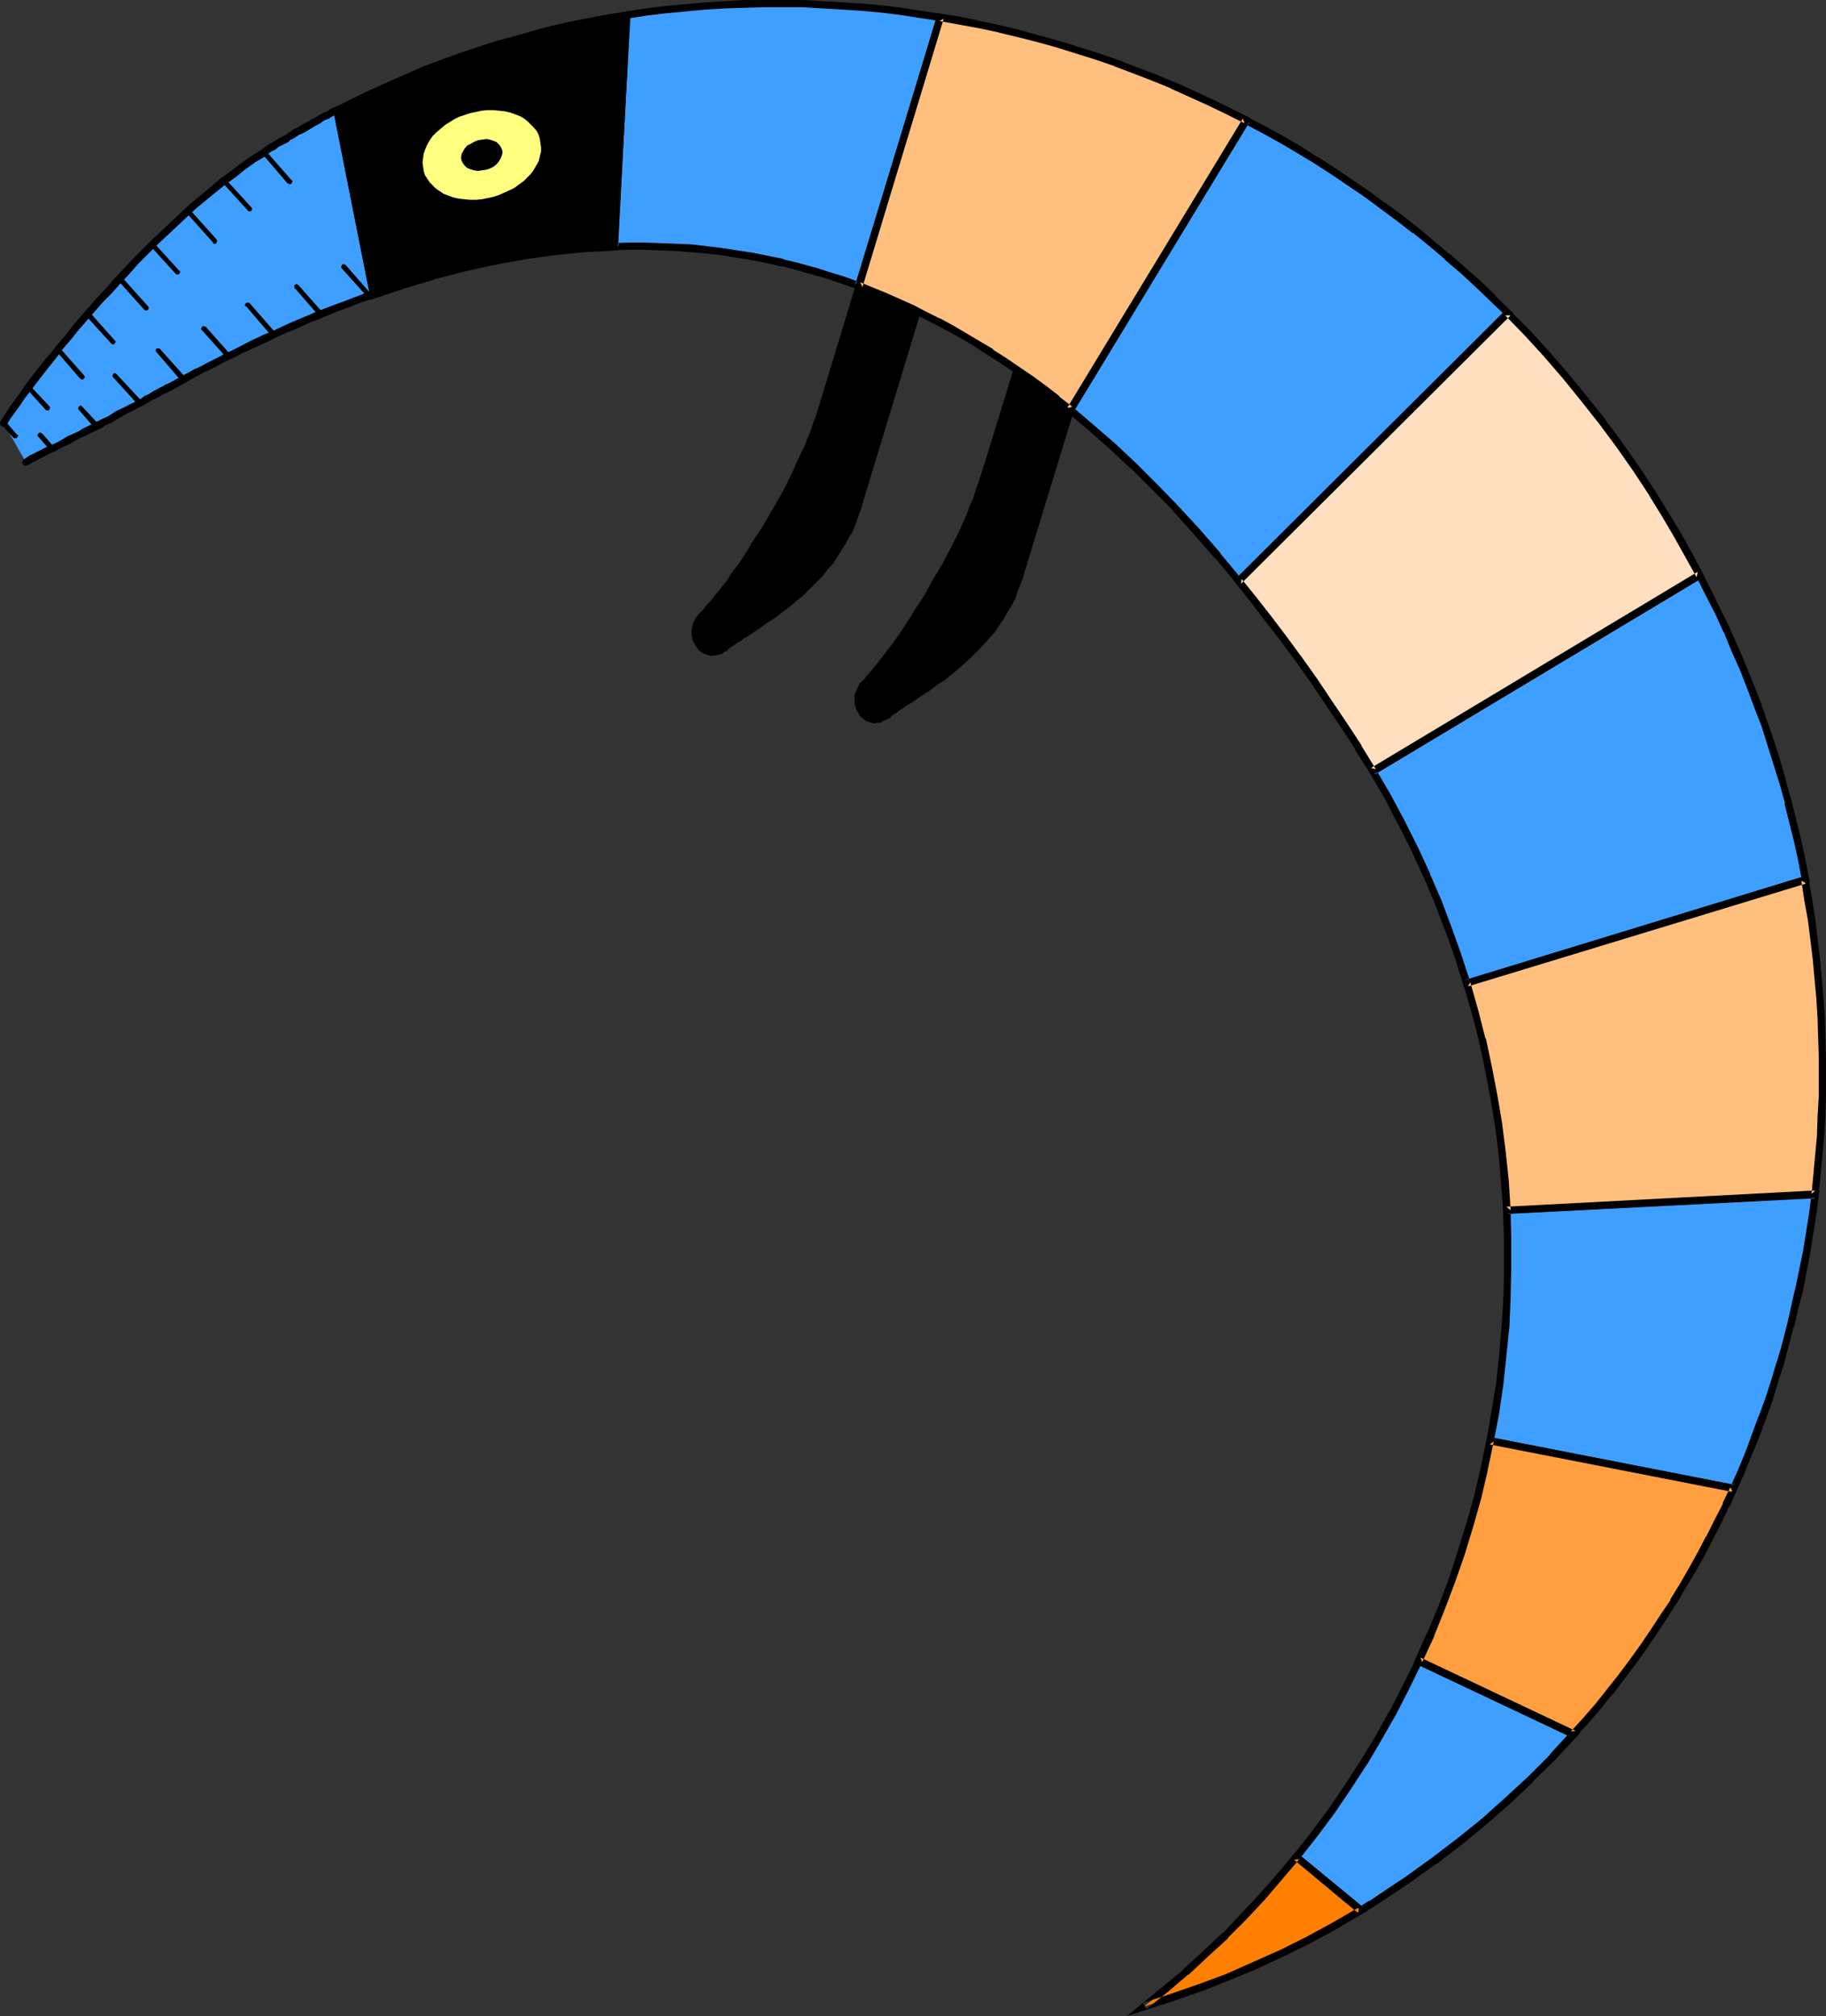 <?xml version="1.0" encoding="UTF-8" standalone="no"?>
<svg
   version="1.0"
   width="129.724mm"
   height="143.228mm"
   id="svg59"
   sodipodi:docname="Lizard 5.wmf"
   xmlns:inkscape="http://www.inkscape.org/namespaces/inkscape"
   xmlns:sodipodi="http://sodipodi.sourceforge.net/DTD/sodipodi-0.dtd"
   xmlns="http://www.w3.org/2000/svg"
   xmlns:svg="http://www.w3.org/2000/svg">
  <rect width="100%" height="100%" fill="#333333" stroke="none"/>
  <sodipodi:namedview
     id="namedview59"
     pagecolor="#ffffff"
     bordercolor="#000000"
     borderopacity="0.25"
     inkscape:showpageshadow="2"
     inkscape:pageopacity="0.0"
     inkscape:pagecheckerboard="0"
     inkscape:deskcolor="#d1d1d1"
     inkscape:document-units="mm" />
  <defs
     id="defs1">
    <pattern
       id="WMFhbasepattern"
       patternUnits="userSpaceOnUse"
       width="6"
       height="6"
       x="0"
       y="0" />
  </defs>
  <path
     style="fill:#000000;fill-opacity:1;fill-rule:evenodd;stroke:none"
     d="m 231.734,73.04 -10.342,34.581 -0.646,2.101 -0.646,2.101 -1.454,4.363 -1.778,4.363 -1.939,4.525 -2.262,4.363 -2.424,4.525 -2.424,4.201 -2.424,4.201 -2.424,4.04 -2.586,3.717 -2.262,3.393 -1.131,1.616 -1.131,1.616 -0.97,1.293 -1.131,1.293 -0.97,1.293 -0.808,1.131 -0.808,0.97 -0.808,0.808 -0.646,0.808 -0.646,0.485 -0.808,1.131 -0.808,1.131 -0.485,1.131 -0.162,0.97 v 1.131 l 0.162,0.97 0.323,0.97 0.485,0.808 0.485,0.808 0.808,0.485 0.808,0.485 0.808,0.323 h 0.97 l 0.97,-0.162 0.97,-0.485 0.97,-0.646 0.646,-0.485 0.646,-0.485 0.808,-0.485 0.808,-0.485 0.97,-0.646 0.97,-0.646 0.97,-0.646 1.131,-0.808 2.424,-1.616 2.747,-1.778 2.747,-1.939 2.747,-2.262 2.747,-2.262 2.747,-2.585 2.586,-2.909 2.586,-3.07 2.262,-3.232 0.97,-1.616 0.97,-1.778 0.97,-1.778 0.808,-1.939 0.808,-1.939 0.646,-1.939 17.614,-58.335 z"
     id="path1" />
  <path
     style="fill:#000000;fill-opacity:1;fill-rule:evenodd;stroke:none"
     d="m 232.704,73.363 0.162,-0.162 v -0.323 l -0.162,-0.323 -0.162,-0.162 -0.323,-0.162 -0.162,-0.162 h -0.162 -0.323 l -0.323,0.162 -0.162,0.162 -0.162,0.162 v 0.162 l -10.504,34.581 -0.162,0.323 v 0.323 l 0.162,0.162 0.162,0.162 0.323,0.323 h 0.162 0.162 0.323 0.323 l 0.162,-0.162 0.162,-0.323 v -0.162 z"
     id="path2" />
  <path
     style="fill:#000000;fill-opacity:1;fill-rule:evenodd;stroke:none"
     d="m 222.361,107.944 v -0.323 l -0.162,-0.485 -0.162,-0.162 -0.162,-0.162 -0.323,-0.162 h -0.162 l -0.485,0.162 -0.323,0.162 -0.162,0.162 -0.162,0.323 0.162,-0.162 -0.646,2.101 -0.646,2.101 -0.808,2.101 -0.646,2.101 -0.97,2.262 -0.808,2.101 -1.131,2.262 -0.97,2.101 -0.97,2.262 -1.131,2.262 -1.131,2.262 -1.131,2.101 -2.586,4.363 -1.131,2.101 -1.293,2.101 -2.586,3.878 -0.97,1.778 -1.293,1.939 -1.131,1.778 -1.293,1.616 -1.131,1.616 -0.97,1.616 -1.131,1.293 -0.97,1.293 -0.97,1.131 -0.808,1.131 -0.97,0.97 -0.646,0.808 -0.646,0.808 -0.646,0.808 0.162,-0.162 -0.162,0.162 -0.162,0.485 v 0.323 l 0.162,0.162 0.162,0.323 0.162,0.162 h 0.485 0.323 0.162 l 0.323,-0.162 v -0.162 l 0.485,-0.646 0.646,-0.646 0.646,-0.808 0.97,-1.131 0.808,-1.131 0.97,-1.131 1.131,-1.293 1.131,-1.454 0.97,-1.616 1.131,-1.616 1.293,-1.616 1.131,-1.778 1.131,-1.939 1.293,-1.778 2.586,-4.04 1.131,-2.101 1.293,-2.101 2.424,-4.363 1.131,-2.262 1.131,-2.101 1.293,-2.424 1.131,-2.101 0.97,-2.262 0.97,-2.101 0.97,-2.424 0.97,-2.101 0.646,-2.262 0.646,-2.101 0.646,-2.101 0.646,-2.101 z"
     id="path3" />
  <path
     style="fill:#000000;fill-opacity:1;fill-rule:evenodd;stroke:none"
     d="m 189.88,165.633 0.162,-0.323 0.162,-0.485 -0.162,-0.485 -0.485,-0.323 -0.485,-0.162 -0.485,0.162 -0.162,0.162 0.162,-0.162 -0.646,0.485 -0.646,0.808 -0.485,0.646 -0.646,1.131 -0.323,1.293 -0.162,0.808 v 0.485 0.646 l 0.162,0.646 v 0.485 l 0.162,0.646 0.323,0.485 0.323,0.646 0.323,0.485 0.323,0.323 0.162,0.323 0.485,0.485 0.485,0.323 0.485,0.323 0.485,0.162 0.485,0.162 0.646,0.162 0.485,0.162 0.646,-0.162 h 0.485 l 0.808,-0.162 0.485,-0.162 0.485,-0.162 1.131,-0.808 h 0.162 l 0.162,-0.323 0.162,-0.162 v -0.162 -0.323 -0.323 l -0.323,-0.323 -0.162,-0.162 h -0.323 -0.323 -0.162 l -0.162,0.162 v 0 l -0.97,0.485 -0.485,0.162 -0.485,0.162 -0.323,0.162 h -0.323 l -0.323,0.162 -0.323,-0.162 h -0.323 l -0.323,-0.162 -0.323,-0.162 -0.485,-0.323 h -0.162 l -0.162,-0.323 -0.323,-0.323 -0.162,-0.323 -0.323,-0.323 -0.162,-0.323 -0.162,-0.323 -0.162,-0.323 v -0.646 l -0.162,-0.323 0.162,-0.485 v -0.485 -0.323 l 0.323,-0.97 0.162,-0.485 0.323,-0.485 0.323,-0.646 0.323,-0.323 0.485,-0.323 z"
     id="path4" />
  <path
     style="fill:#000000;fill-opacity:1;fill-rule:evenodd;stroke:none"
     d="m 194.081,173.066 -0.323,0.323 v 0.162 l -0.162,0.162 v 0.323 l 0.162,0.323 0.323,0.323 0.162,0.162 h 0.323 0.323 0.162 l 0.162,-0.162 0.162,-0.162 0.485,-0.485 0.485,-0.323 0.808,-0.485 0.808,-0.646 0.97,-0.485 0.97,-0.808 0.97,-0.485 1.131,-0.808 1.293,-0.808 1.131,-0.808 1.293,-0.97 1.293,-0.808 1.454,-0.97 1.454,-1.131 1.293,-0.97 1.454,-1.131 1.454,-1.293 1.454,-1.131 1.293,-1.293 1.454,-1.454 2.747,-2.747 1.131,-1.616 1.454,-1.454 2.101,-3.393 1.131,-1.778 0.97,-1.778 1.131,-1.778 1.454,-3.878 0.646,-1.939 v -0.162 l 0.162,-0.162 v -0.323 l -0.162,-0.162 -0.323,-0.485 h -0.485 -0.323 -0.323 l -0.323,0.485 v 0.162 0 l -0.808,1.778 -0.646,1.939 -0.808,1.939 -0.808,1.616 -0.97,1.778 -0.97,1.616 -1.131,1.778 -1.131,1.454 -1.293,1.616 -1.131,1.293 -1.454,1.454 -1.293,1.454 -1.293,1.293 -1.454,1.293 -1.293,1.131 -1.293,1.293 -1.454,0.97 -1.454,0.97 -1.293,1.131 -1.293,0.97 -1.293,0.808 -1.293,0.97 -1.293,0.808 -1.293,0.808 -1.131,0.646 -0.97,0.646 -0.97,0.808 -0.97,0.485 -0.808,0.646 -0.808,0.485 -0.808,0.485 -0.485,0.646 z"
     id="path5" />
  <path
     style="fill:#000000;fill-opacity:1;fill-rule:evenodd;stroke:none"
     d="m 229.31,136.223 -0.162,0.162 v 0.323 l 0.162,0.323 0.162,0.162 0.162,0.162 0.323,0.162 h 0.162 0.323 l 0.323,-0.162 0.162,-0.162 0.162,-0.162 v -0.162 l 17.776,-58.497 0.162,-0.162 v -0.323 l -0.162,-0.323 -0.162,-0.162 -0.323,-0.162 h -0.162 l -0.162,-0.162 h -0.323 l -0.323,0.162 -0.162,0.162 -0.162,0.162 v 0.323 z"
     id="path6" />
  <path
     style="fill:#000000;fill-opacity:1;fill-rule:evenodd;stroke:none"
     d="m 289.587,103.258 -15.675,51.225 -0.646,1.939 -0.808,2.101 -0.808,1.778 -0.808,1.939 -0.97,1.778 -1.131,1.616 -2.262,3.232 -2.424,3.07 -2.586,2.747 -2.909,2.585 -2.747,2.424 -2.747,2.262 -2.747,1.939 -2.586,1.778 -2.424,1.616 -1.131,0.646 -1.131,0.808 -0.97,0.646 -0.97,0.646 -0.808,0.485 -0.646,0.485 -0.808,0.485 -0.485,0.485 -0.97,0.646 -1.131,0.485 -0.808,0.162 -1.131,-0.162 -0.808,-0.162 -0.808,-0.485 -0.646,-0.485 -0.646,-0.808 -0.485,-0.808 -0.323,-0.808 -0.162,-1.131 v -0.97 l 0.323,-1.131 0.485,-1.131 0.646,-1.131 0.97,-1.131 0.485,-0.485 0.808,-0.808 0.646,-0.808 0.808,-0.97 0.97,-1.131 0.97,-1.131 0.97,-1.454 0.97,-1.454 1.131,-1.454 1.131,-1.616 2.424,-3.393 2.424,-3.717 2.424,-4.04 2.586,-4.201 2.262,-4.363 2.424,-4.363 2.262,-4.363 1.939,-4.525 1.778,-4.525 1.454,-4.201 0.646,-2.101 0.646,-2.101 9.211,-30.379 z"
     id="path7" />
  <path
     style="fill:#000000;fill-opacity:1;fill-rule:evenodd;stroke:none"
     d="m 290.395,103.581 0.162,-0.162 v -0.323 l -0.162,-0.323 -0.162,-0.162 -0.162,-0.162 -0.323,-0.162 h -0.162 -0.323 l -0.323,0.162 -0.162,0.162 -0.162,0.162 v 0.162 l -15.675,51.225 v 0.323 0.323 0.162 l 0.162,0.162 0.323,0.323 h 0.162 0.162 0.323 0.323 l 0.162,-0.162 0.162,-0.323 v -0.162 z"
     id="path8" />
  <path
     style="fill:#000000;fill-opacity:1;fill-rule:evenodd;stroke:none"
     d="m 274.72,154.806 0.162,-0.323 -0.162,-0.485 -0.323,-0.323 -0.485,-0.162 -0.485,0.162 -0.485,0.323 v 0.323 -0.162 l -0.808,1.778 -0.646,2.101 -0.808,1.778 -0.808,1.778 -0.97,1.778 -0.97,1.616 -2.262,3.232 -1.131,1.454 -2.586,2.909 -1.293,1.293 -1.454,1.293 -1.293,1.293 -1.454,1.293 -1.293,1.131 -1.454,0.97 -1.293,1.131 -1.454,0.97 -1.293,0.97 -1.293,0.97 -1.293,0.97 -1.293,0.808 -1.131,0.646 -1.131,0.646 -1.131,0.808 -0.97,0.646 -0.97,0.646 -0.808,0.646 -0.808,0.485 -0.646,0.485 -0.646,0.646 0.162,-0.162 -0.162,0.162 -0.162,0.323 v 0.162 0.323 0.162 l 0.323,0.485 0.323,0.162 h 0.162 0.323 0.323 l 0.162,-0.323 v 0 l 0.485,-0.485 0.485,-0.323 0.808,-0.485 0.808,-0.646 0.97,-0.646 0.97,-0.646 1.131,-0.646 0.97,-0.646 1.293,-0.97 1.293,-0.808 1.293,-0.808 1.293,-0.97 1.293,-0.97 1.616,-0.97 1.293,-1.131 1.454,-1.131 1.293,-1.131 1.454,-1.293 1.454,-1.293 1.293,-1.293 1.454,-1.454 2.586,-2.909 1.293,-1.454 1.131,-1.778 1.131,-1.616 0.97,-1.778 1.131,-1.778 0.97,-1.939 0.646,-1.939 0.808,-1.939 0.646,-1.778 z"
     id="path9" />
  <path
     style="fill:#000000;fill-opacity:1;fill-rule:evenodd;stroke:none"
     d="m 239.006,192.618 0.162,-0.162 0.162,-0.162 v -0.162 -0.323 -0.323 l -0.485,-0.323 -0.162,-0.162 h -0.162 -0.323 -0.323 l -0.162,0.162 0.162,-0.162 -0.97,0.646 -0.646,0.162 -0.323,0.162 -0.323,0.162 h -0.485 -0.323 -0.323 -0.323 l -0.323,-0.323 h -0.323 l -0.162,-0.162 -0.485,-0.323 -0.323,-0.162 -0.162,-0.323 -0.162,-0.323 -0.323,-0.323 -0.162,-0.323 -0.162,-0.323 v -0.323 -0.485 l -0.162,-0.485 v -0.323 -0.485 l 0.162,-0.485 v -0.485 l 0.485,-0.97 0.162,-0.485 0.323,-0.485 0.323,-0.485 0.485,-0.323 h 0.162 l 0.162,-0.162 0.162,-0.646 -0.162,-0.485 -0.323,-0.323 -0.485,-0.162 -0.485,0.162 -0.162,0.162 v 0 l -0.485,0.323 -0.808,0.808 -0.323,0.646 -0.323,0.646 -0.323,0.646 -0.162,0.485 -0.323,0.646 v 0.646 0.646 0.646 0.646 l 0.162,0.485 0.162,0.485 0.162,0.646 0.323,0.485 0.323,0.485 0.162,0.485 0.485,0.485 0.485,0.323 0.323,0.323 0.485,0.323 0.485,0.162 0.485,0.162 0.646,0.162 0.646,0.162 0.485,-0.162 h 0.646 l 0.808,-0.162 0.323,-0.323 0.485,-0.162 1.293,-0.646 z"
     id="path10" />
  <path
     style="fill:#000000;fill-opacity:1;fill-rule:evenodd;stroke:none"
     d="m 232.219,182.277 -0.162,0.162 -0.162,0.485 0.162,0.646 0.323,0.323 0.485,0.162 0.485,-0.162 0.162,-0.162 0.162,-0.162 0.485,-0.646 0.485,-0.646 0.808,-0.97 0.808,-0.97 0.97,-1.131 0.97,-1.131 0.97,-1.454 1.131,-1.293 2.101,-3.232 1.293,-1.616 1.131,-1.778 1.293,-1.939 1.293,-1.939 1.131,-1.939 1.293,-1.939 1.293,-2.101 1.131,-2.101 2.424,-4.363 2.424,-4.525 1.131,-2.262 1.131,-2.101 1.939,-4.525 0.97,-2.262 0.97,-2.262 0.646,-2.262 0.646,-2.101 0.808,-2.101 0.485,-1.939 0.162,-0.162 v -0.162 l -0.162,-0.485 -0.162,-0.323 -0.162,-0.162 h -0.323 -0.162 -0.485 l -0.323,0.162 -0.162,0.323 v 0.162 0 l -0.646,1.939 -0.646,2.101 -0.808,2.262 -0.646,2.101 -0.97,2.101 -0.808,2.262 -1.939,4.363 -1.131,2.262 -1.131,2.262 -1.131,2.101 -1.131,2.262 -2.586,4.201 -1.131,2.101 -1.131,2.101 -1.293,1.939 -1.293,1.939 -1.131,1.939 -1.293,1.939 -1.131,1.778 -1.131,1.616 -1.131,1.616 -1.131,1.454 -1.131,1.454 -0.97,1.293 -0.97,1.293 -0.808,0.97 -0.808,0.97 -0.808,0.97 -0.646,0.646 -0.485,0.808 z"
     id="path11" />
  <path
     style="fill:#000000;fill-opacity:1;fill-rule:evenodd;stroke:none"
     d="m 264.054,125.396 v 0.162 0.323 0.323 l 0.162,0.162 0.323,0.162 h 0.162 l 0.162,0.162 h 0.323 l 0.323,-0.162 0.162,-0.162 0.162,-0.162 v -0.162 l 9.373,-30.541 v -0.162 -0.323 -0.162 l -0.162,-0.323 -0.323,-0.162 h -0.162 l -0.162,-0.162 h -0.323 l -0.323,0.162 -0.162,0.162 -0.162,0.323 v 0.162 z"
     id="path12" />
  <path
     style="fill:#3f9fff;fill-opacity:1;fill-rule:evenodd;stroke:none"
     d="m 6.949,124.103 5.979,-3.07 5.818,-2.909 2.747,-1.293 2.747,-1.454 2.586,-1.293 2.424,-1.293 2.424,-1.293 2.424,-1.293 2.262,-1.293 2.101,-1.131 1.939,-0.97 1.939,-1.131 1.778,-0.97 1.616,-0.808 6.787,-3.717 6.949,-3.555 6.787,-3.232 6.787,-3.232 6.787,-3.07 6.787,-2.909 6.787,-2.585 6.949,-2.424 -9.858,-49.609 -5.01,2.747 -4.848,2.747 -4.848,2.909 -4.848,3.07 -2.747,1.778 -2.747,1.939 -5.333,4.04 -5.333,4.363 -5.494,4.686 -5.171,4.848 -5.01,5.009 -5.01,5.171 -4.848,5.171 -4.525,5.009 -4.202,5.171 -4.202,4.848 -1.939,2.424 -1.778,2.424 -3.555,4.363 -1.616,2.101 -1.454,2.101 -1.454,1.939 -1.293,1.778 -1.131,1.778 -1.131,1.616 z"
     id="path13" />
  <path
     style="fill:#000000;fill-opacity:1;fill-rule:evenodd;stroke:none"
     d="m 6.464,123.295 -0.162,0.162 -0.162,0.162 -0.162,0.162 v 0.323 0.162 l 0.162,0.485 0.323,0.162 0.162,0.162 H 6.949 7.11 l 0.323,-0.162 v 0 l 1.454,-0.808 4.363,-2.262 1.454,-0.646 1.454,-0.808 3.07,-1.454 1.293,-0.808 1.293,-0.646 1.454,-0.646 1.293,-0.646 2.747,-1.293 1.131,-0.808 1.293,-0.485 2.424,-1.454 2.262,-1.293 1.131,-0.485 1.131,-0.646 2.262,-1.131 0.808,-0.485 0.97,-0.646 1.131,-0.485 1.778,-0.97 0.97,-0.485 0.646,-0.323 0.97,-0.485 v 0 l 0.323,-0.162 0.162,-0.162 v -0.485 -0.323 -0.162 l -0.162,-0.323 -0.323,-0.162 -0.485,-0.162 h -0.162 l -0.323,0.162 h 0.162 l -0.97,0.323 -0.808,0.485 -0.97,0.485 -1.778,0.97 -0.97,0.646 -1.131,0.485 -0.808,0.646 -1.131,0.485 -0.97,0.646 -1.131,0.485 -1.131,0.646 -2.424,1.131 -2.262,1.454 -1.454,0.646 -1.293,0.646 -1.131,0.646 -1.454,0.646 -1.293,0.646 -1.293,0.808 -1.454,0.646 -1.454,0.646 -1.293,0.808 -1.454,0.808 -1.454,0.646 -1.454,0.646 -4.525,2.262 z"
     id="path14" />
  <path
     style="fill:#000000;fill-opacity:1;fill-rule:evenodd;stroke:none"
     d="m 45.248,102.935 -0.162,0.162 -0.162,0.323 -0.162,0.485 v 0.162 l 0.162,0.323 0.162,0.162 0.162,0.162 0.485,0.162 h 0.323 l 0.162,-0.162 1.778,-0.97 4.848,-2.747 1.778,-0.97 1.778,-0.808 1.616,-0.808 1.778,-0.97 1.616,-0.808 1.778,-0.808 1.778,-0.97 3.232,-1.454 1.778,-0.808 1.778,-0.808 1.616,-0.808 3.394,-1.616 1.778,-0.646 3.232,-1.454 1.778,-0.808 1.778,-0.646 5.01,-2.101 1.778,-0.646 1.778,-0.646 1.616,-0.646 1.616,-0.646 1.616,-0.485 1.939,-0.646 h 0.162 l 0.162,-0.323 0.162,-0.162 0.162,-0.162 v -0.323 l -0.162,-0.162 v -0.323 l -0.323,-0.162 -0.162,-0.162 h -0.162 -0.323 -0.162 l -1.939,0.485 -1.616,0.646 -1.778,0.646 -1.616,0.646 -1.778,0.646 -1.778,0.646 -5.01,1.939 -1.778,0.808 -1.616,0.646 -3.394,1.454 -1.778,0.808 -3.394,1.616 -1.778,0.646 -1.616,0.808 -1.778,0.808 -3.394,1.778 -1.616,0.808 -1.778,0.808 -1.778,0.97 -1.616,0.808 -1.616,0.808 -1.778,0.97 -1.778,0.808 -5.01,2.747 z"
     id="path15" />
  <path
     style="fill:#000000;fill-opacity:1;fill-rule:evenodd;stroke:none"
     d="m 99.384,79.342 0.162,0.485 0.162,0.162 h 0.323 l 0.162,0.162 h 0.323 l 0.485,-0.323 0.162,-0.162 v -0.162 l 0.162,-0.323 v -0.323 l -9.858,-49.447 -0.162,-0.485 -0.162,-0.162 h -0.323 l -0.162,-0.162 h -0.323 l -0.485,0.323 -0.162,0.162 v 0.162 l -0.162,0.323 v 0.162 z"
     id="path16" />
  <path
     style="fill:#000000;fill-opacity:1;fill-rule:evenodd;stroke:none"
     d="m 90.981,30.541 0.323,-0.162 v -0.162 l 0.162,-0.323 V 29.733 29.41 l -0.162,-0.485 -0.162,-0.162 h -0.323 l -0.162,-0.162 h -0.323 l -0.162,0.162 0.162,-0.162 -0.97,0.323 -0.646,0.323 -0.646,0.485 -0.485,0.323 -0.646,0.162 -0.646,0.323 -0.808,0.485 -0.485,0.323 -0.485,0.323 -0.808,0.323 -0.485,0.323 -2.586,1.454 -0.485,0.323 -0.646,0.323 -0.808,0.323 -0.485,0.485 -0.646,0.323 -0.646,0.485 -0.485,0.323 -0.646,0.323 -0.646,0.323 -0.485,0.323 -0.808,0.485 -1.131,0.646 -0.646,0.323 -1.293,0.97 -0.646,0.646 0.162,-0.162 -0.162,0.162 -0.162,0.485 v 0.162 0.323 l 0.162,0.162 v 0.162 L 70.619,42.014 h 0.323 0.323 l 0.162,-0.162 0.162,-0.162 0.485,-0.485 0.97,-0.646 0.808,-0.323 0.97,-0.808 0.646,-0.323 0.646,-0.323 0.646,-0.323 0.646,-0.323 0.646,-0.646 0.485,-0.162 0.808,-0.485 0.485,-0.323 0.485,-0.323 0.808,-0.323 0.646,-0.323 2.424,-1.454 0.485,-0.323 0.646,-0.323 0.646,-0.323 0.646,-0.485 0.485,-0.323 0.808,-0.323 0.485,-0.162 0.646,-0.485 0.646,-0.323 0.485,-0.323 0.646,-0.162 z"
     id="path17" />
  <path
     style="fill:#000000;fill-opacity:1;fill-rule:evenodd;stroke:none"
     d="m 71.427,41.853 0.162,-0.162 0.323,-0.485 v -0.323 l -0.162,-0.162 v -0.323 l -0.162,-0.162 -0.485,-0.162 h -0.323 -0.162 l -0.323,0.162 0.162,-0.162 -2.909,1.778 -2.747,1.939 -2.747,2.101 -2.747,1.939 -2.586,2.262 -2.747,2.262 -2.747,2.262 -2.586,2.424 -2.586,2.424 -2.586,2.424 -2.586,2.424 -2.586,2.585 -2.586,2.585 -2.424,2.585 -2.424,2.585 -2.262,2.585 -2.424,2.585 -2.262,2.585 -4.363,5.009 -1.939,2.585 -2.101,2.424 -1.939,2.424 -1.939,2.262 -1.778,2.262 -1.616,2.101 -1.616,2.101 -1.454,2.262 -1.454,1.939 -1.293,1.778 -1.131,1.778 -1.131,1.778 V 112.953 L 0,113.276 v 0.323 0.162 l 0.162,0.323 v 0.162 l 0.323,0.162 0.162,0.162 H 0.97 1.131 l 0.323,-0.162 0.162,-0.162 0.162,-0.162 v 0 l 0.97,-1.616 1.293,-1.778 1.293,-1.778 1.293,-1.939 1.616,-2.101 1.616,-2.101 1.616,-2.101 1.778,-2.262 1.939,-2.424 1.778,-2.424 2.101,-2.424 1.939,-2.424 4.363,-5.009 2.262,-2.585 2.424,-2.424 2.262,-2.585 2.424,-2.585 2.424,-2.747 2.424,-2.424 2.586,-2.585 2.586,-2.424 2.586,-2.424 2.586,-2.424 2.586,-2.424 2.747,-2.262 2.747,-2.262 2.586,-2.101 2.747,-1.939 2.586,-2.101 2.747,-1.939 z"
     id="path18" />
  <path
     style="fill:#3f9fff;fill-opacity:1;fill-rule:evenodd;stroke:none"
     d="m 230.603,76.757 21.978,-72.07 -5.333,-0.808 -5.171,-0.808 -5.333,-0.646 -5.171,-0.485 -5.333,-0.323 -5.333,-0.323 -5.171,-0.323 h -5.333 -5.333 l -5.333,0.162 -5.171,0.162 -5.333,0.323 -5.171,0.485 -5.333,0.485 -5.171,0.646 -5.333,0.808 -3.394,62.213 4.202,-0.162 h 4.04 l 4.202,0.162 4.04,0.162 4.202,0.323 4.04,0.323 4.202,0.485 4.04,0.646 4.04,0.646 4.202,0.808 4.04,0.97 4.04,0.97 4.202,1.131 4.04,1.293 4.202,1.293 z"
     id="path19" />
  <path
     style="fill:#000000;fill-opacity:1;fill-rule:evenodd;stroke:none"
     d="M 231.249,78.049 253.712,3.878 247.409,2.909 242.238,2.101 236.905,1.454 231.573,0.97 v 0 L 226.24,0.646 221.069,0.323 215.736,0 v 0 h -5.333 -5.333 -5.333 v 0 l -5.171,0.323 -5.333,0.323 -5.333,0.485 v 0 l -5.333,0.485 -5.171,0.646 -6.141,0.97 -3.394,63.991 5.171,-0.162 h 4.04 l 4.202,0.162 h -0.162 l 4.202,0.162 4.04,0.323 v 0 l 4.04,0.323 4.202,0.485 4.04,0.646 v 0 l 4.04,0.646 4.04,0.808 4.202,0.97 V 71.424 l 4.04,1.131 4.04,1.131 v 0 l 4.04,1.131 4.202,1.454 5.01,1.778 -0.323,-2.262 -4.04,-1.454 -4.202,-1.293 -4.04,-1.293 h -0.162 l -4.04,-1.131 -4.04,-0.97 -0.162,-0.162 -4.04,-0.808 -4.04,-0.808 -4.202,-0.646 v 0 l -4.202,-0.646 -4.04,-0.485 -4.202,-0.485 v 0 l -4.04,-0.162 -4.202,-0.162 v 0 l -4.202,-0.162 h -4.04 l -4.202,0.162 1.131,0.97 3.232,-62.213 -0.808,0.97 5.171,-0.808 5.333,-0.646 5.333,-0.485 h -0.162 l 5.333,-0.485 5.171,-0.323 5.333,-0.162 h -0.162 l 5.333,-0.162 h 5.333 5.333 -0.162 l 5.333,0.323 5.333,0.323 5.171,0.323 v 0 l 5.333,0.485 5.171,0.646 5.171,0.808 5.333,0.808 -0.808,-1.293 -21.978,72.07 1.293,-0.646 z"
     id="path20" />
  <path
     style="fill:#3f9fff;fill-opacity:1;fill-rule:evenodd;stroke:none"
     d="m 332.572,155.937 -5.494,-6.787 -5.818,-6.464 -5.494,-6.141 -5.656,-5.817 -5.656,-5.656 -5.818,-5.333 -5.656,-5.009 -5.656,-4.686 47.187,-77.726 4.848,2.424 4.686,2.747 4.686,2.585 4.525,2.909 4.686,2.909 4.525,3.07 4.363,3.07 4.525,3.232 4.363,3.232 4.363,3.393 4.202,3.393 4.363,3.555 4.04,3.717 4.202,3.717 4.04,3.878 3.878,3.878 z"
     id="path21" />
  <path
     style="fill:#000000;fill-opacity:1;fill-rule:evenodd;stroke:none"
     d="m 331.926,155.291 1.454,0.162 -5.656,-6.787 v -0.162 l -5.656,-6.464 -5.656,-6.141 v 0 l -5.656,-5.817 -5.656,-5.656 v 0 l -5.656,-5.333 -5.818,-5.009 v 0 l -5.656,-4.848 0.323,1.293 47.187,-77.726 -1.454,0.323 4.848,2.585 4.686,2.585 4.686,2.747 4.525,2.747 v 0 l 4.525,2.909 v 0 l 4.525,3.07 4.525,3.07 4.363,3.232 v 0 l 4.363,3.232 4.363,3.393 v -0.162 l 4.363,3.555 4.202,3.555 h -0.162 l 4.202,3.555 4.202,3.878 3.878,3.717 v 0 l 4.04,3.878 v -1.293 l -72.235,71.909 0.646,2.101 73.69,-73.363 -4.686,-4.525 v -0.162 l -4.04,-3.878 -4.202,-3.717 -4.04,-3.555 h -0.162 l -4.202,-3.555 -4.202,-3.555 v 0 l -4.363,-3.393 -4.363,-3.232 h -0.162 l -4.363,-3.232 -4.525,-3.07 -4.525,-3.07 v 0 l -4.525,-2.909 h -0.162 l -4.525,-2.909 -4.686,-2.747 -4.686,-2.585 -5.656,-2.909 -48.157,79.18 6.302,5.333 v 0 l 5.656,5.009 5.656,5.333 v -0.162 l 5.656,5.656 5.818,5.817 h -0.162 l 5.656,6.302 5.656,6.464 v -0.162 l 6.302,7.595 z"
     id="path22" />
  <path
     style="fill:#3f9fff;fill-opacity:1;fill-rule:evenodd;stroke:none"
     d="m 393.819,263.881 -2.262,-7.272 -2.586,-7.272 -2.909,-7.272 -2.909,-7.11 -3.394,-7.11 -3.394,-6.948 -3.717,-6.948 -4.04,-6.948 87.749,-52.518 2.586,4.848 2.424,5.009 2.262,5.009 2.262,5.009 2.101,5.171 2.101,5.009 1.939,5.171 1.778,5.009 1.778,5.171 1.616,5.171 1.454,5.171 1.454,5.171 1.293,5.171 1.293,5.333 1.131,5.171 0.97,5.171 z"
     id="path23" />
  <path
     style="fill:#000000;fill-opacity:1;fill-rule:evenodd;stroke:none"
     d="m 393.496,263.073 1.293,0.646 -2.424,-7.433 -2.586,-7.272 v 0 l -2.747,-7.272 -3.07,-7.11 V 234.471 l -3.232,-6.948 v 0 l -3.555,-7.11 v 0 l -3.717,-6.948 -4.04,-6.948 -0.323,1.454 87.749,-52.679 -1.293,-0.323 2.424,4.848 2.586,5.009 2.262,5.009 v -0.162 l 2.101,5.171 2.262,5.009 1.939,5.009 1.939,5.171 v 0 l 1.939,5.009 1.616,5.171 1.616,5.171 1.616,5.171 v 0 l 1.454,5.171 h -0.162 l 1.293,5.171 1.293,5.171 v 0 l 1.131,5.171 0.97,5.171 0.646,-1.131 -90.981,27.794 -0.323,2.101 92.758,-28.279 -1.131,-5.979 -1.131,-5.171 v -0.162 l -1.293,-5.171 -1.293,-5.171 v 0 l -1.454,-5.171 v -0.162 l -1.454,-5.171 -1.616,-5.171 -1.778,-5.171 -1.778,-5.009 v -0.162 l -1.939,-5.009 -2.101,-5.171 -2.101,-5.009 -2.262,-5.009 v -0.162 l -2.424,-4.848 -2.424,-5.009 -3.07,-5.979 -89.365,53.649 4.525,7.756 3.555,6.948 v -0.162 l 3.555,7.11 v 0 l 3.232,7.11 v -0.162 l 3.07,7.272 2.747,7.272 v -0.162 l 2.586,7.272 2.586,8.241 z"
     id="path24" />
  <path
     style="fill:#3f9fff;fill-opacity:1;fill-rule:evenodd;stroke:none"
     d="m 465.407,399.619 2.101,-4.686 2.101,-4.686 1.778,-4.848 1.778,-4.686 1.778,-4.848 1.616,-5.009 1.454,-4.848 1.454,-4.848 1.293,-5.009 1.131,-5.009 1.293,-5.009 1.939,-10.18 0.808,-5.009 0.808,-5.171 0.646,-5.171 -82.901,4.363 0.323,7.756 v 7.918 l -0.162,7.756 -0.323,7.756 -0.808,7.756 -0.808,7.595 -1.293,7.756 -1.293,7.595 z"
     id="path25" />
  <path
     style="fill:#000000;fill-opacity:1;fill-rule:evenodd;stroke:none"
     d="m 466.054,400.75 2.424,-5.333 v -0.162 l 1.939,-4.686 1.939,-4.686 1.778,-4.848 v 0 l 1.778,-4.848 1.454,-5.009 1.616,-4.848 v 0 l 1.293,-5.009 1.293,-5.009 h 0.162 l 1.131,-5.009 1.293,-4.848 v -0.162 l 1.939,-10.019 0.808,-5.171 v 0 l 0.808,-5.171 0.808,-6.302 -85.002,4.363 0.323,8.888 v -0.162 7.918 l -0.162,7.756 v -0.162 l -0.485,7.756 -0.646,7.756 v 0 l -0.808,7.595 -1.293,7.756 v 0 l -1.454,8.564 67.064,13.089 -0.323,-2.101 -65.448,-12.766 0.808,1.131 1.454,-7.595 v 0 l 1.131,-7.756 0.808,-7.756 v 0 l 0.808,-7.756 0.323,-7.756 v 0 l 0.162,-7.756 v -7.918 0 l -0.162,-7.756 -0.97,0.97 82.739,-4.201 -0.97,-1.131 -0.646,5.009 -0.808,5.171 v 0 l -0.808,5.009 -2.101,10.18 v -0.162 l -1.131,5.009 -1.131,5.009 v 0 l -1.293,5.009 -1.454,5.009 v -0.162 l -1.454,4.848 -1.616,5.009 -1.778,4.848 v -0.162 l -1.778,4.848 -1.778,4.848 -1.939,4.686 v 0 l -2.101,4.686 1.131,-0.646 z"
     id="path26" />
  <path
     style="fill:#3f9fff;fill-opacity:1;fill-rule:evenodd;stroke:none"
     d="m 365.377,512.895 2.747,-1.616 2.747,-1.778 7.11,-4.848 7.11,-5.009 6.787,-5.171 6.626,-5.333 6.302,-5.656 6.141,-5.817 5.979,-5.817 5.656,-6.302 -41.693,-19.553 -3.394,6.948 -3.555,6.787 -3.717,6.787 -4.04,6.625 -4.202,6.625 -4.363,6.302 -4.686,6.302 -4.848,6.302 z"
     id="path27" />
  <path
     style="fill:#000000;fill-opacity:1;fill-rule:evenodd;stroke:none"
     d="m 365.377,514.026 3.232,-1.939 v 0 l 2.747,-1.778 7.272,-4.848 6.949,-5.009 h 0.162 l 6.787,-5.171 v 0 l 6.626,-5.494 v 0 l 6.302,-5.494 6.141,-5.817 v -0.162 l 5.979,-5.817 v 0 l 6.626,-7.11 -43.632,-20.684 -3.878,7.756 -3.555,6.948 v -0.162 l -3.717,6.787 -4.04,6.625 v 0 l -4.202,6.464 -4.363,6.464 -4.686,6.302 v 0 l -5.333,6.787 18.584,15.351 0.646,-1.939 -17.291,-14.22 0.162,1.293 4.848,-6.141 v 0 l 4.686,-6.302 4.363,-6.464 4.202,-6.464 0.162,-0.162 3.878,-6.625 3.878,-6.787 v 0 l 3.555,-6.948 3.394,-6.948 -1.293,0.485 41.531,19.714 -0.323,-1.616 -5.656,6.141 h 0.162 l -5.979,5.979 v 0 l -6.141,5.656 -6.302,5.656 v 0 l -6.626,5.333 v 0 l -6.787,5.171 v 0 l -6.949,5.009 -7.272,4.848 -2.586,1.778 v -0.162 l -2.747,1.778 h 1.131 z"
     id="path28" />
  <path
     style="fill:#000000;fill-opacity:1;fill-rule:evenodd;stroke:none"
     d="m 168.225,4.04 -5.01,0.808 -5.01,0.97 -5.01,0.97 -4.848,1.131 -5.01,1.293 -4.848,1.293 -4.848,1.454 -5.01,1.616 -4.848,1.616 -4.848,1.778 -4.848,1.778 -4.686,1.939 -4.848,2.101 -4.686,2.262 -4.686,2.101 -4.686,2.424 9.858,49.609 8.08,-2.747 8.08,-2.424 8.08,-2.101 8.08,-1.778 8.08,-1.454 8.08,-1.131 7.918,-0.808 8.08,-0.485 z"
     id="path29" />
  <path
     style="fill:#000000;fill-opacity:1;fill-rule:evenodd;stroke:none"
     d="m 169.357,2.909 -6.302,0.97 -5.01,0.97 -5.01,0.97 v 0 l -5.01,1.131 -4.848,1.293 v 0 l -5.01,1.454 -4.848,1.293 v 0 l -5.01,1.616 -4.848,1.616 -4.848,1.778 v 0 l -4.848,1.778 -4.686,2.101 -4.848,2.101 v 0 l -4.686,2.101 v 0 l -4.686,2.262 -5.494,2.747 10.181,51.386 9.211,-3.07 8.08,-2.424 h -0.162 l 8.08,-2.101 v 0 l 8.08,-1.778 8.08,-1.454 h -0.162 l 8.08,-1.131 8.08,-0.808 v 0 l 8.888,-0.485 3.555,-64.314 -2.101,1.131 -3.394,62.052 0.97,-0.808 -8.08,0.485 v 0 l -8.08,0.808 -8.08,1.131 h -0.162 l -8.08,1.454 -8.08,1.778 v 0.162 l -8.08,2.101 v 0 l -8.08,2.262 -8.08,2.747 1.293,0.646 -9.858,-49.447 -0.485,1.131 4.686,-2.424 4.686,-2.262 v 0 l 4.686,-2.101 v 0 l 4.686,-2.101 4.848,-1.939 4.848,-1.939 h -0.162 l 4.848,-1.616 4.848,-1.778 5.01,-1.454 h -0.162 l 4.848,-1.454 5.01,-1.293 v 0 l 4.848,-1.293 5.01,-0.97 v 0 l 4.848,-1.131 5.01,-0.97 5.01,-0.808 -1.131,-0.97 z"
     id="path30" />
  <path
     style="fill:#ffdfbf;fill-opacity:1;fill-rule:evenodd;stroke:none"
     d="m 368.609,207 -3.878,-6.302 -4.04,-6.302 -4.04,-5.979 -3.878,-5.656 -4.04,-5.817 -4.04,-5.333 -4.04,-5.333 -4.04,-5.171 -4.04,-5.171 72.235,-71.909 5.333,5.494 5.171,5.656 5.171,5.817 4.848,5.979 4.848,6.141 4.686,6.464 4.525,6.464 4.363,6.464 3.394,5.494 3.232,5.494 3.07,5.494 2.909,5.494 z"
     id="path31" />
  <path
     style="fill:#000000;fill-opacity:1;fill-rule:evenodd;stroke:none"
     d="m 368.124,206.192 1.293,0.323 -3.878,-6.302 v -0.162 l -4.04,-6.141 -4.04,-5.979 -3.878,-5.817 -4.04,-5.656 -4.04,-5.494 v 0 l -4.04,-5.333 -4.04,-5.171 -4.04,-5.009 -0.162,1.293 72.397,-72.07 h -1.454 l 5.333,5.494 5.171,5.656 5.01,5.817 v 0 l 4.848,5.979 v 0 l 4.848,6.141 v 0 l 4.686,6.302 4.525,6.464 4.363,6.625 -0.162,-0.162 3.394,5.494 3.232,5.494 3.07,5.494 3.07,5.494 0.323,-1.454 -87.749,52.679 0.162,2.101 89.365,-53.487 -3.394,-6.464 -3.07,-5.494 -3.232,-5.333 -3.394,-5.494 v 0 l -4.363,-6.625 -4.525,-6.464 -4.686,-6.302 v -0.162 l -4.848,-5.979 v 0 l -5.01,-6.141 v 0 l -5.01,-5.817 -5.171,-5.656 -6.141,-6.141 -73.528,73.201 4.525,5.656 4.04,5.333 4.04,5.171 v 0 l 4.04,5.494 4.04,5.656 3.878,5.817 4.04,5.979 4.04,6.141 h -0.162 l 4.525,7.11 z"
     id="path32" />
  <path
     style="fill:#ffbf7f;fill-opacity:1;fill-rule:evenodd;stroke:none"
     d="m 404.484,324.963 -0.485,-7.756 -0.646,-7.595 -0.97,-7.756 -1.293,-7.595 -1.454,-7.595 -1.616,-7.595 -2.101,-7.595 -2.101,-7.595 90.819,-27.632 0.808,5.333 0.97,5.333 0.646,5.333 0.646,5.171 0.485,5.333 0.485,5.333 0.323,5.333 0.162,5.333 0.162,5.171 v 5.333 5.333 l -0.162,5.171 -0.323,5.333 -0.485,5.171 -0.485,5.171 -0.485,5.171 z"
     id="path33" />
  <path
     style="fill:#000000;fill-opacity:1;fill-rule:evenodd;stroke:none"
     d="m 404.484,323.993 1.131,0.97 -0.485,-7.756 v 0 l -0.808,-7.756 -0.97,-7.595 v -0.162 l -1.293,-7.595 -1.454,-7.595 -1.616,-7.595 -0.162,-0.162 -1.939,-7.595 -2.101,-7.433 -0.646,1.131 90.819,-27.632 -1.293,-0.808 0.808,5.333 0.97,5.333 v 0 l 0.646,5.171 0.646,5.333 0.485,5.333 v 0 l 0.485,5.171 0.323,5.333 0.162,5.333 v 0 l 0.162,5.171 v 5.333 5.333 -0.162 l -0.323,5.333 -0.162,5.171 -0.485,5.333 v -0.162 l -0.485,5.333 -0.485,5.171 0.97,-0.97 -82.901,4.363 -0.808,1.939 84.517,-4.363 0.646,-5.979 0.485,-5.171 v -0.162 l 0.485,-5.171 0.323,-5.333 0.162,-5.171 v 0 -5.333 -5.333 l -0.162,-5.171 v -0.162 l -0.162,-5.333 -0.323,-5.171 -0.485,-5.333 v -0.162 l -0.485,-5.171 -0.646,-5.333 -0.646,-5.333 v 0 l -0.808,-5.333 -1.131,-6.464 -92.758,28.44 2.424,8.403 1.939,7.433 v 0 l 1.616,7.595 1.454,7.595 1.293,7.756 v -0.162 l 0.97,7.756 0.646,7.595 v 0 l 0.646,8.564 z"
     id="path34" />
  <path
     style="fill:#ff9f3f;fill-opacity:1;fill-rule:evenodd;stroke:none"
     d="m 422.584,465.549 3.232,-3.717 3.232,-3.717 3.232,-3.878 2.909,-3.878 3.07,-4.04 2.909,-3.878 2.747,-4.201 2.747,-4.04 2.586,-4.201 2.586,-4.201 2.424,-4.201 2.424,-4.363 2.424,-4.363 2.101,-4.363 2.262,-4.363 1.939,-4.525 -65.286,-12.766 -1.616,7.595 -1.778,7.595 -2.101,7.433 -2.262,7.433 -2.586,7.433 -2.586,7.272 -3.07,7.272 -3.232,7.11 z"
     id="path35" />
  <path
     style="fill:#000000;fill-opacity:1;fill-rule:evenodd;stroke:none"
     d="m 422.745,466.841 3.878,-4.363 v 0 l 3.232,-3.717 3.07,-3.878 h 0.162 l 2.909,-3.878 3.07,-4.04 v 0 l 2.909,-4.04 2.747,-4.04 2.747,-4.201 2.586,-4.04 0.162,-0.162 2.424,-4.201 2.586,-4.201 2.424,-4.363 2.262,-4.363 v 0 l 2.262,-4.363 2.101,-4.525 h 0.162 l 2.424,-5.494 -67.549,-13.251 -1.778,8.564 v 0 l -1.778,7.595 v 0 l -2.101,7.433 v -0.162 l -2.262,7.433 -2.424,7.433 v 0 l -2.747,7.272 -3.07,7.272 v -0.162 l -3.555,8.08 43.147,20.361 0.323,-2.101 -41.693,-19.714 0.485,1.293 3.232,-6.948 v -0.162 l 2.909,-7.272 2.747,-7.272 v 0 l 2.586,-7.433 2.262,-7.433 v 0 l 2.101,-7.433 v 0 l 1.778,-7.595 v -0.162 l 1.616,-7.595 -1.131,0.808 65.286,12.766 -0.646,-1.293 -2.101,4.363 h 0.162 l -2.262,4.363 -2.262,4.525 v -0.162 l -2.262,4.363 -2.424,4.363 -2.424,4.201 -2.586,4.201 h 0.162 l -2.747,4.04 -2.747,4.201 -2.747,4.04 -2.909,4.04 v 0 l -2.909,3.878 -3.07,3.878 v 0 l -3.07,3.878 -3.232,3.717 v 0 l -3.394,3.717 1.293,-0.162 z"
     id="path36" />
  <path
     style="fill:#ff7f00;fill-opacity:1;fill-rule:evenodd;stroke:none"
     d="m 365.377,512.895 -17.291,-14.22 -4.525,5.333 -4.686,5.333 -4.848,5.171 -5.01,5.171 -5.333,5.009 -5.333,4.686 -5.494,4.848 -5.656,4.525 7.434,-2.424 7.434,-2.585 7.434,-2.909 7.434,-3.07 7.11,-3.393 7.272,-3.555 7.11,-3.717 z"
     id="path37" />
  <path
     style="fill:#000000;fill-opacity:1;fill-rule:evenodd;stroke:none"
     d="m 367.155,513.057 -19.23,-15.836 -5.171,6.141 v 0 l -4.686,5.333 -4.848,5.171 v 0 l -4.848,5.171 v -0.162 l -5.333,5.009 -5.333,4.848 h 0.162 l -5.656,4.686 -9.696,7.918 12.443,-4.04 7.434,-2.585 h 0.162 l 7.272,-2.909 7.434,-3.07 v 0 l 7.272,-3.393 v 0 l 7.272,-3.555 v 0 l 7.11,-3.878 8.242,-4.848 -2.262,-0.97 -6.949,4.04 -7.11,3.878 v 0 l -7.11,3.555 v 0 l -7.272,3.232 v 0 l -7.272,3.232 -7.434,2.747 v 0 l -7.434,2.585 -7.434,2.424 0.97,1.616 5.656,-4.525 5.494,-4.686 h 0.162 l 5.171,-4.848 5.333,-4.848 v -0.162 l 5.01,-5.009 v 0 l 4.848,-5.171 4.686,-5.494 v 0 l 4.686,-5.494 -1.454,0.162 17.291,14.382 0.162,-1.616 z"
     id="path38" />
  <path
     style="fill:#ffbf7f;fill-opacity:1;fill-rule:evenodd;stroke:none"
     d="m 287.324,110.045 -3.555,-2.909 -3.555,-2.747 -3.394,-2.585 -3.717,-2.424 -3.394,-2.424 -3.555,-2.262 -3.555,-2.262 -3.555,-2.101 -3.555,-2.101 -3.555,-1.778 -3.555,-1.939 -3.555,-1.778 -7.11,-3.07 -7.11,-2.909 21.978,-72.07 5.171,0.808 5.333,1.131 5.333,1.131 5.171,1.293 5.333,1.454 5.171,1.454 5.171,1.454 5.171,1.778 5.171,1.778 5.01,1.778 5.171,2.101 5.01,2.101 5.01,2.101 4.848,2.424 5.01,2.262 4.848,2.585 z"
     id="path39" />
  <path
     style="fill:#000000;fill-opacity:1;fill-rule:evenodd;stroke:none"
     d="m 286.516,109.56 1.454,-0.323 -3.555,-2.747 v -0.162 l -3.555,-2.747 v 0 l -3.555,-2.585 -3.555,-2.424 -3.555,-2.424 -3.555,-2.262 v -0.162 l -3.555,-2.101 v 0 l -3.555,-2.101 -3.555,-2.101 -3.555,-1.939 h -0.162 l -3.555,-1.778 -3.394,-1.778 v 0 l -7.272,-3.232 v 0 l -7.11,-2.909 0.646,1.293 21.816,-72.07 -1.131,0.646 5.333,0.97 5.333,0.97 5.333,1.131 h -0.162 l 5.333,1.293 v 0 l 5.171,1.293 5.171,1.454 v 0 l 5.171,1.616 5.171,1.616 5.171,1.778 h -0.162 l 5.171,1.939 5.01,1.939 5.171,2.101 h -0.162 l 5.01,2.262 5.01,2.262 v 0 l 5.01,2.424 4.848,2.424 -0.485,-1.293 -47.187,77.726 1.131,1.939 48.318,-79.665 -5.818,-2.909 -5.01,-2.424 v 0 l -4.848,-2.262 -5.01,-2.262 h -0.162 l -5.01,-2.101 -5.171,-1.939 -5.01,-1.939 v 0 l -5.171,-1.778 -5.171,-1.616 -5.171,-1.616 v 0 l -5.333,-1.454 -5.171,-1.454 v 0 L 268.579,6.787 v 0 L 263.246,5.656 258.075,4.525 251.773,3.555 229.472,77.403 l 7.757,3.07 v 0 l 7.11,3.232 v 0 l 3.555,1.778 3.555,1.778 v 0 l 3.555,1.939 3.555,1.939 3.555,2.101 h -0.162 l 3.555,2.262 v 0 l 3.555,2.262 3.555,2.424 3.555,2.424 3.555,2.585 v 0 l 3.555,2.747 v 0 l 4.363,3.555 z"
     id="path40" />
  <path
     style="fill:#ffff7f;fill-opacity:1;fill-rule:evenodd;stroke:none"
     d="m 126.209,53.649 h 1.616 l 1.616,-0.162 1.616,-0.323 1.454,-0.323 1.454,-0.485 1.454,-0.646 1.454,-0.646 1.293,-0.646 1.293,-0.97 1.131,-0.808 0.97,-0.97 0.97,-0.97 0.808,-1.131 0.646,-1.131 0.646,-1.131 0.323,-1.293 0.323,-1.293 V 39.59 l -0.162,-1.131 -0.162,-1.131 -0.323,-1.131 -0.485,-0.97 -0.808,-0.97 -0.808,-0.808 -0.808,-0.808 -0.97,-0.808 -1.131,-0.646 -1.293,-0.485 -1.293,-0.485 -1.454,-0.323 -1.454,-0.162 -1.616,-0.162 h -1.616 l -1.616,0.162 -1.454,0.323 -1.616,0.323 -1.454,0.485 -1.454,0.485 -1.293,0.646 -1.293,0.808 -1.293,0.808 -1.131,0.97 -1.131,0.97 -0.97,0.97 -0.808,1.131 -0.646,1.131 -0.485,1.131 -0.485,1.293 -0.162,1.293 -0.162,1.131 0.162,1.131 0.162,1.131 0.323,1.131 0.646,0.97 0.646,0.97 0.808,0.808 0.808,0.808 1.131,0.808 0.97,0.646 1.293,0.485 1.293,0.485 1.454,0.323 1.454,0.162 z"
     id="path41" />
  <path
     style="fill:#000000;fill-opacity:1;fill-rule:evenodd;stroke:none"
     d="m 128.31,45.892 1.131,-0.162 1.131,-0.162 0.97,-0.323 0.97,-0.485 0.808,-0.646 0.646,-0.808 0.485,-0.808 0.323,-0.808 0.162,-0.808 -0.162,-0.808 -0.323,-0.646 -0.485,-0.646 -0.646,-0.646 -0.808,-0.323 -0.97,-0.323 -0.97,-0.162 -1.131,0.162 -1.131,0.162 -1.131,0.485 -0.808,0.485 -0.97,0.485 -0.646,0.808 -0.485,0.808 -0.323,0.646 -0.162,0.97 0.162,0.808 0.323,0.646 0.485,0.646 0.646,0.646 0.808,0.323 0.97,0.323 z"
     id="path42" />
  <path
     style="fill:#000000;fill-opacity:1;fill-rule:evenodd;stroke:none"
     d="m 8.242,103.743 v -0.162 H 7.918 v -0.162 H 7.757 l -0.323,0.162 -0.162,0.162 v 0.162 l -0.162,0.162 v 0.162 l 0.162,0.162 v 0.162 l 5.01,5.494 0.162,0.162 h 0.162 v 0 h 0.323 0.162 l 0.162,-0.323 0.162,-0.162 v -0.162 -0.162 -0.162 l -0.162,-0.162 z"
     id="path43" />
  <path
     style="fill:#000000;fill-opacity:1;fill-rule:evenodd;stroke:none"
     d="m 16.322,93.724 v -0.162 h -0.162 -0.162 -0.162 -0.323 l -0.162,0.162 v 0.162 l -0.162,0.162 v 0.162 l 0.162,0.323 v 0 l 6.141,7.11 0.162,0.162 h 0.162 l 0.162,0.162 h 0.162 l 0.162,-0.162 0.323,-0.162 v -0.162 l 0.162,-0.162 v -0.162 l -0.162,-0.162 v -0.162 z"
     id="path44" />
  <path
     style="fill:#000000;fill-opacity:1;fill-rule:evenodd;stroke:none"
     d="m 24.402,84.19 -0.162,-0.162 -0.162,-0.162 h -0.162 -0.162 -0.162 l -0.323,0.323 v 0.162 l -0.162,0.162 v 0.162 l 0.162,0.162 v 0.162 l 6.626,7.272 0.162,0.162 h 0.162 0.162 0.162 0.162 l 0.162,-0.323 0.162,-0.162 v 0 -0.323 -0.162 h -0.162 z"
     id="path45" />
  <path
     style="fill:#000000;fill-opacity:1;fill-rule:evenodd;stroke:none"
     d="m 32.805,74.494 h -0.162 l -0.162,-0.162 v 0 h -0.323 -0.162 l -0.162,0.323 -0.162,0.162 v 0.162 0.162 0.162 l 0.162,0.162 6.949,7.756 0.162,0.162 h 0.162 0.162 0.162 0.162 l 0.162,-0.323 0.162,-0.162 v -0.162 -0.162 -0.162 l -0.162,-0.162 z"
     id="path46" />
  <path
     style="fill:#000000;fill-opacity:1;fill-rule:evenodd;stroke:none"
     d="m 41.531,65.445 -0.162,-0.162 -0.162,-0.162 h -0.162 -0.162 -0.162 l -0.162,0.323 -0.162,0.162 v 0.162 0.162 0.162 l 0.162,0.162 6.626,7.272 0.162,0.162 h 0.162 v 0 h 0.323 0.162 l 0.162,-0.162 0.162,-0.323 v 0 -0.323 -0.162 h -0.162 z"
     id="path47" />
  <path
     style="fill:#000000;fill-opacity:1;fill-rule:evenodd;stroke:none"
     d="m 51.227,56.557 -0.162,-0.162 -0.162,-0.162 h -0.162 -0.162 -0.162 l -0.323,0.323 v 0.162 0.162 0.162 0.162 l 0.162,0.162 6.949,7.756 v 0.162 l 0.162,0.162 h 0.162 0.162 0.323 l 0.162,-0.323 v -0.162 l 0.162,-0.162 v -0.162 l -0.162,-0.162 v -0.162 z"
     id="path48" />
  <path
     style="fill:#000000;fill-opacity:1;fill-rule:evenodd;stroke:none"
     d="m 60.923,48.478 -0.162,-0.162 -0.162,-0.162 h -0.162 -0.162 -0.162 l -0.323,0.323 v 0.162 0.162 0.162 0.162 l 0.162,0.162 6.626,7.272 v 0.162 h 0.162 0.162 0.162 0.323 l 0.162,-0.162 v -0.323 h 0.162 v -0.162 l -0.162,-0.323 v 0 z"
     id="path49" />
  <path
     style="fill:#000000;fill-opacity:1;fill-rule:evenodd;stroke:none"
     d="m 71.427,40.56 -0.162,-0.162 h -0.162 -0.162 -0.162 -0.162 l -0.323,0.323 v 0.162 h -0.162 v 0.323 l 0.162,0.162 h 0.162 l 6.787,7.918 h 0.162 l 0.162,0.162 h 0.162 0.162 0.162 l 0.323,-0.323 v -0.162 l 0.162,-0.162 V 48.639 l -0.162,-0.162 -0.162,-0.162 z"
     id="path50" />
  <path
     style="fill:#000000;fill-opacity:1;fill-rule:evenodd;stroke:none"
     d="M 1.454,113.115 1.293,112.953 H 1.131 0.97 0.808 0.646 l -0.162,0.323 -0.162,0.162 v 0.162 0.162 0.162 l 0.162,0.162 3.07,3.393 0.162,0.162 h 0.162 0.162 0.162 0.162 l 0.323,-0.162 v -0.323 h 0.162 v -0.323 L 4.686,116.67 H 4.525 Z"
     id="path51" />
  <path
     style="fill:#000000;fill-opacity:1;fill-rule:evenodd;stroke:none"
     d="m 11.312,116.347 h -0.162 l -0.162,-0.162 h -0.162 -0.162 -0.162 l -0.323,0.323 v 0.162 l -0.162,0.162 v 0.162 l 0.162,0.162 0.162,0.162 3.07,3.555 h 0.162 l 0.162,0.162 h 0.162 0.162 0.162 l 0.323,-0.323 v -0.162 -0.162 -0.162 -0.162 l -0.162,-0.162 z"
     id="path52" />
  <path
     style="fill:#000000;fill-opacity:1;fill-rule:evenodd;stroke:none"
     d="m 22.139,109.237 -0.162,-0.162 h -0.162 v -0.162 h -0.323 l -0.162,0.162 -0.162,0.162 -0.162,0.162 v 0.162 0.162 0.162 l 0.162,0.162 4.202,4.848 h 0.162 l 0.162,0.162 h 0.162 0.162 0.162 l 0.323,-0.323 v -0.162 l 0.162,-0.162 v -0.162 l -0.162,-0.162 v -0.162 z"
     id="path53" />
  <path
     style="fill:#000000;fill-opacity:1;fill-rule:evenodd;stroke:none"
     d="m 31.35,100.511 -0.162,-0.162 -0.162,-0.162 h -0.323 -0.162 l -0.162,0.323 -0.162,0.162 v 0.323 0.162 l 0.162,0.162 6.626,7.272 h 0.162 l 0.162,0.162 h 0.323 0.162 l 0.323,-0.323 v -0.162 -0.323 -0.162 l -0.162,-0.162 z"
     id="path54" />
  <path
     style="fill:#000000;fill-opacity:1;fill-rule:evenodd;stroke:none"
     d="m 42.986,93.724 -0.162,-0.162 h -0.162 -0.162 -0.162 -0.162 l -0.323,0.162 v 0.162 0.162 0.162 0.323 h 0.162 l 6.787,7.918 0.162,0.162 h 0.162 0.162 0.162 0.162 l 0.323,-0.323 v 0 l 0.162,-0.162 v -0.323 l -0.162,-0.162 v -0.162 z"
     id="path55" />
  <path
     style="fill:#000000;fill-opacity:1;fill-rule:evenodd;stroke:none"
     d="m 55.267,87.745 h -0.162 l -0.162,-0.162 h -0.162 -0.162 -0.162 l -0.323,0.323 v 0.162 l -0.162,0.162 v 0.162 l 0.162,0.162 0.162,0.162 6.464,7.272 0.162,0.162 h 0.162 0.162 0.162 0.162 l 0.323,-0.323 v -0.162 -0.162 -0.162 -0.162 l -0.162,-0.162 z"
     id="path56" />
  <path
     style="fill:#000000;fill-opacity:1;fill-rule:evenodd;stroke:none"
     d="m 67.064,81.443 -0.162,-0.162 h -0.162 -0.162 -0.162 -0.162 l -0.323,0.162 v 0.162 l -0.162,0.162 v 0.323 l 0.162,0.162 h 0.162 l 6.787,7.918 h 0.162 v 0.162 h 0.323 0.162 0.162 l 0.162,-0.323 0.162,-0.162 v -0.162 -0.162 -0.162 l -0.162,-0.162 z"
     id="path57" />
  <path
     style="fill:#000000;fill-opacity:1;fill-rule:evenodd;stroke:none"
     d="M 80.154,76.595 79.992,76.433 h -0.162 l -0.162,-0.162 h -0.162 l -0.162,0.162 -0.323,0.162 v 0.162 0.162 0.162 0.323 h 0.162 l 6.464,7.433 h 0.162 l 0.162,0.162 h 0.162 0.162 0.162 l 0.323,-0.323 V 84.513 84.351 84.19 84.028 l -0.162,-0.162 z"
     id="path58" />
  <path
     style="fill:#000000;fill-opacity:1;fill-rule:evenodd;stroke:none"
     d="m 92.758,71.101 h -0.162 v -0.162 h -0.323 -0.162 -0.162 l -0.162,0.323 -0.162,0.162 v 0.162 0.162 0.162 l 0.162,0.162 6.949,7.756 v 0.162 h 0.162 l 0.162,0.162 h 0.323 l 0.162,-0.162 0.162,-0.162 0.162,-0.162 v -0.162 -0.162 -0.162 l -0.162,-0.162 z"
     id="path59" />
</svg>
